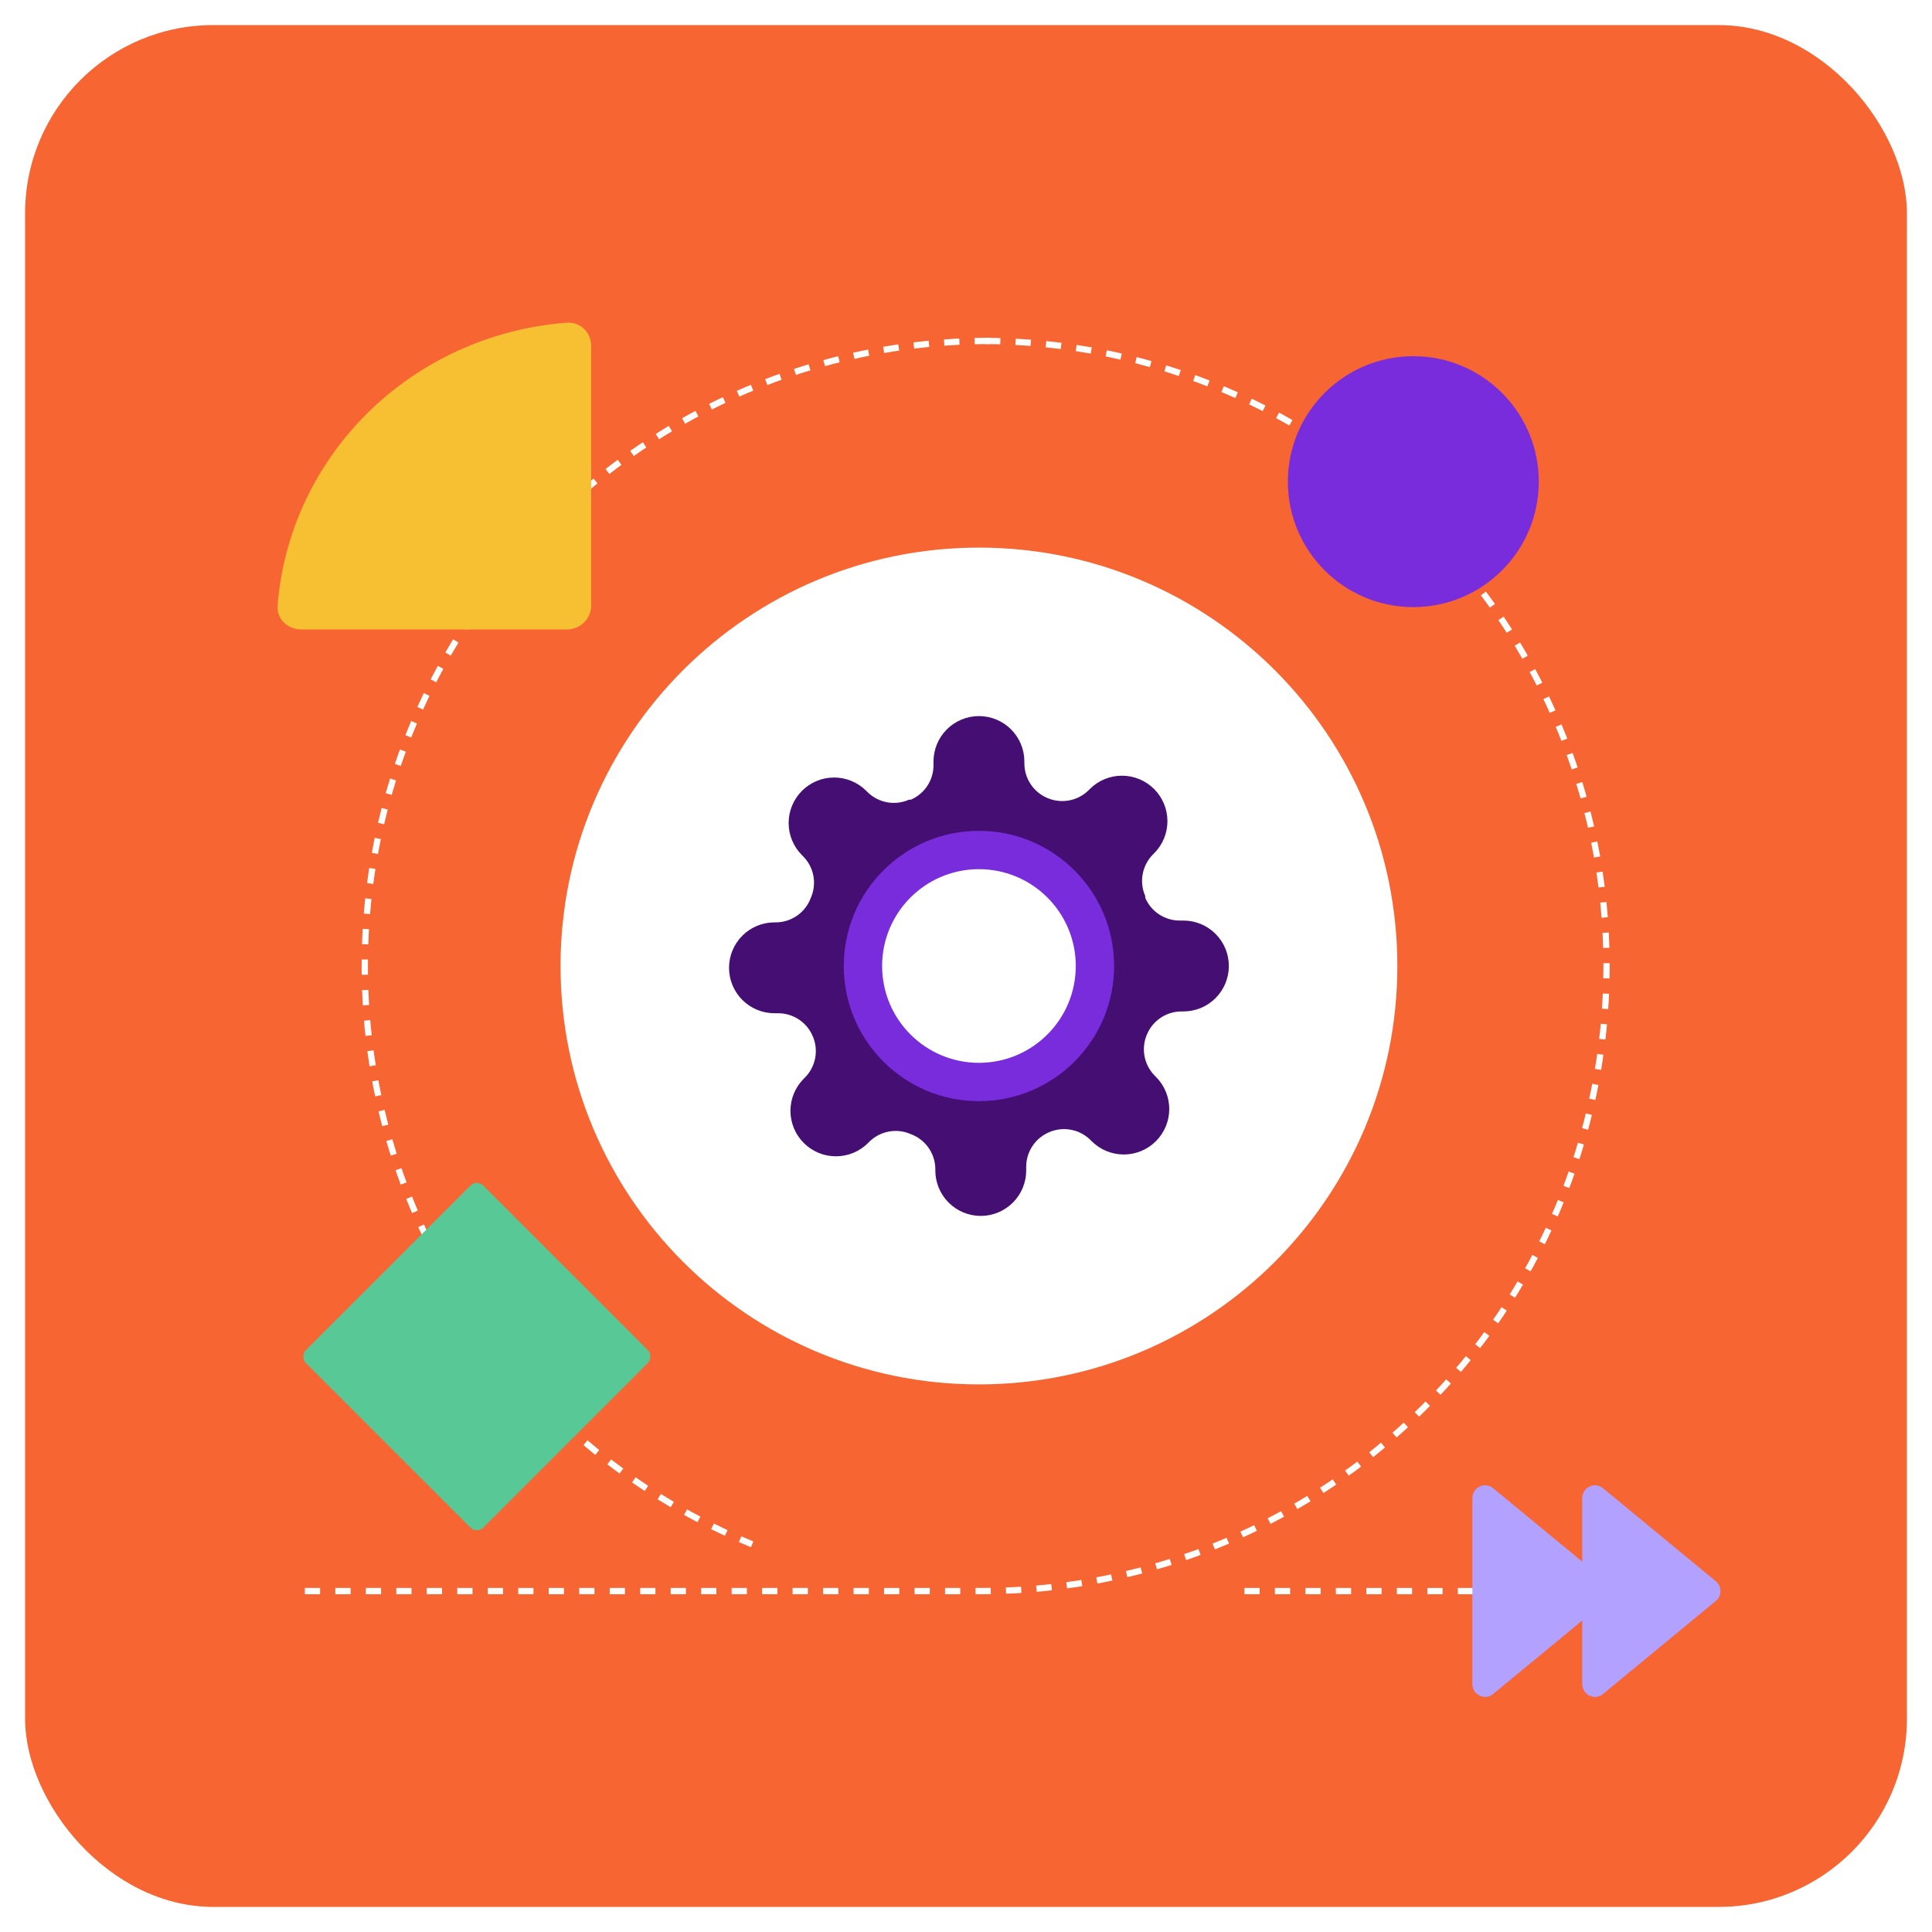 <svg width="308" height="308" viewBox="0 0 308 308" fill="none" xmlns="http://www.w3.org/2000/svg">
<g filter="url(#filter0_d_968_444)">
<rect x="4" width="300" height="300" rx="30" fill="#F76532"/>
<path d="M89.362 150C89.362 186.838 119.226 216.701 156.064 216.701C192.902 216.701 222.765 186.838 222.765 150C222.765 113.162 192.902 83.299 156.064 83.299C119.226 83.299 89.362 113.162 89.362 150Z" fill="white"/>
<path d="M198.386 249.653H271.125" stroke="white" stroke-dasharray="2.43 2.43"/>
<path d="M48.597 249.653L156.463 249.653C211.501 249.653 256.117 205.037 256.117 150C256.117 94.963 211.501 50.346 156.463 50.346" stroke="white" stroke-dasharray="2.43 2.43"/>
<path d="M157.803 50.346C102.765 50.346 58.149 94.962 58.149 150C58.149 191.621 83.664 227.282 119.907 242.195" stroke="white" stroke-dasharray="2.43 2.43"/>
<path d="M182.865 160.866C182.383 161.958 182.24 163.17 182.453 164.345C182.666 165.52 183.226 166.604 184.061 167.457L184.278 167.675C184.952 168.348 185.486 169.146 185.85 170.026C186.215 170.905 186.402 171.848 186.402 172.8C186.402 173.752 186.215 174.694 185.85 175.574C185.486 176.453 184.952 177.252 184.278 177.925C183.605 178.598 182.806 179.132 181.927 179.497C181.048 179.862 180.105 180.049 179.153 180.049C178.201 180.049 177.259 179.862 176.379 179.497C175.5 179.132 174.701 178.598 174.028 177.925L173.811 177.707C172.957 176.872 171.873 176.312 170.698 176.099C169.523 175.886 168.311 176.03 167.219 176.512C166.148 176.971 165.234 177.734 164.591 178.705C163.947 179.677 163.602 180.816 163.597 181.981V182.597C163.597 184.518 162.834 186.361 161.475 187.719C160.117 189.077 158.275 189.841 156.353 189.841C154.432 189.841 152.59 189.077 151.231 187.719C149.873 186.361 149.11 184.518 149.11 182.597V182.271C149.082 181.072 148.693 179.909 147.996 178.934C147.298 177.959 146.323 177.216 145.198 176.802C144.106 176.32 142.894 176.176 141.719 176.389C140.544 176.602 139.46 177.162 138.606 177.997L138.389 178.214C137.716 178.888 136.917 179.422 136.038 179.787C135.158 180.151 134.216 180.339 133.264 180.339C132.312 180.339 131.369 180.151 130.49 179.787C129.611 179.422 128.812 178.888 128.139 178.214C127.465 177.542 126.931 176.743 126.567 175.863C126.202 174.984 126.014 174.041 126.014 173.09C126.014 172.138 126.202 171.195 126.567 170.316C126.931 169.436 127.465 168.637 128.139 167.965L128.356 167.747C129.191 166.894 129.751 165.809 129.964 164.635C130.177 163.46 130.034 162.248 129.551 161.155C129.092 160.084 128.33 159.171 127.358 158.527C126.386 157.883 125.248 157.538 124.082 157.533H123.467C121.545 157.533 119.703 156.77 118.345 155.412C116.986 154.053 116.223 152.211 116.223 150.29C116.223 148.369 116.986 146.526 118.345 145.168C119.703 143.809 121.545 143.046 123.467 143.046H123.793C124.991 143.018 126.154 142.63 127.129 141.932C128.105 141.235 128.848 140.26 129.262 139.134C129.744 138.042 129.888 136.83 129.675 135.655C129.462 134.48 128.901 133.396 128.066 132.543L127.849 132.325C127.176 131.652 126.641 130.854 126.277 129.974C125.912 129.095 125.725 128.152 125.725 127.2C125.725 126.248 125.912 125.306 126.277 124.426C126.641 123.547 127.176 122.748 127.849 122.075C128.522 121.402 129.321 120.868 130.2 120.503C131.08 120.138 132.022 119.951 132.974 119.951C133.926 119.951 134.869 120.138 135.748 120.503C136.627 120.868 137.426 121.402 138.099 122.075L138.316 122.293C139.17 123.128 140.254 123.688 141.429 123.901C142.604 124.114 143.816 123.97 144.908 123.488H145.198C146.269 123.029 147.183 122.266 147.826 121.295C148.47 120.323 148.815 119.184 148.82 118.019V117.403C148.82 115.482 149.583 113.639 150.941 112.281C152.3 110.922 154.142 110.159 156.064 110.159C157.985 110.159 159.827 110.922 161.186 112.281C162.544 113.639 163.307 115.482 163.307 117.403V117.729C163.312 118.895 163.657 120.033 164.301 121.005C164.944 121.977 165.858 122.739 166.929 123.198C168.022 123.68 169.233 123.824 170.408 123.611C171.583 123.398 172.667 122.838 173.521 122.003L173.738 121.786C174.411 121.112 175.21 120.578 176.089 120.213C176.969 119.849 177.911 119.661 178.863 119.661C179.815 119.661 180.758 119.849 181.637 120.213C182.517 120.578 183.315 121.112 183.988 121.786C184.662 122.458 185.196 123.257 185.561 124.137C185.925 125.016 186.113 125.959 186.113 126.911C186.113 127.862 185.925 128.805 185.561 129.684C185.196 130.564 184.662 131.363 183.988 132.035L183.771 132.253C182.936 133.106 182.376 134.191 182.163 135.365C181.95 136.54 182.094 137.752 182.576 138.845V139.134C183.035 140.206 183.797 141.119 184.769 141.763C185.741 142.406 186.879 142.752 188.045 142.756H188.66C190.582 142.756 192.424 143.519 193.783 144.878C195.141 146.236 195.904 148.079 195.904 150C195.904 151.921 195.141 153.764 193.783 155.122C192.424 156.481 190.582 157.244 188.66 157.244H188.335C187.169 157.248 186.03 157.594 185.059 158.237C184.087 158.881 183.325 159.794 182.865 160.866Z" fill="#450E72"/>
<path d="M156.063 171.548C167.964 171.548 177.612 161.9 177.612 149.999C177.612 138.098 167.964 128.451 156.063 128.451C144.162 128.451 134.515 138.098 134.515 149.999C134.515 161.9 144.162 171.548 156.063 171.548Z" fill="#792CDC"/>
<path d="M156.063 165.435C164.588 165.435 171.499 158.524 171.499 149.999C171.499 141.474 164.588 134.563 156.063 134.563C147.538 134.563 140.627 141.474 140.627 149.999C140.627 158.524 147.538 165.435 156.063 165.435Z" fill="white"/>
<path d="M47.975 96.34C45.835 96.34 44.081 94.646 44.248 92.558C44.651 87.415 45.888 82.35 47.913 77.566C50.43 71.619 54.13 66.211 58.777 61.659C63.433 57.107 68.957 53.496 75.043 51.032C79.927 49.055 85.1 47.84 90.361 47.446C92.492 47.283 94.237 48.995 94.237 51.083L94.237 92.566C94.237 94.654 92.501 96.348 90.361 96.348L47.975 96.348L47.975 96.34Z" fill="#F7C032"/>
<path d="M252.267 234.813C252.267 233.122 254.235 232.194 255.54 233.27L273.536 248.11C274.506 248.91 274.506 250.396 273.536 251.196L255.54 266.037C254.235 267.113 252.267 266.185 252.267 264.494V234.813Z" fill="#B2A1FF"/>
<path d="M252.267 234.813C252.267 233.122 254.235 232.194 255.54 233.27L273.536 248.11C274.506 248.91 274.506 250.396 273.536 251.196L255.54 266.037C254.235 267.113 252.267 266.185 252.267 264.494V234.813Z" fill="#B2A1FF"/>
<path d="M234.756 234.813C234.756 233.122 236.724 232.194 238.028 233.27L256.025 248.11C256.995 248.91 256.995 250.396 256.025 251.196L238.028 266.037C236.724 267.113 234.756 266.185 234.756 264.494V234.813Z" fill="#B2A1FF"/>
<path d="M234.756 234.813C234.756 233.122 236.724 232.194 238.028 233.27L256.025 248.11C256.995 248.91 256.995 250.396 256.025 251.196L238.028 266.037C236.724 267.113 234.756 266.185 234.756 264.494V234.813Z" fill="#B2A1FF"/>
<path d="M205.312 72.784C205.312 83.83 214.266 92.784 225.312 92.784C236.358 92.784 245.312 83.83 245.312 72.784C245.312 61.738 236.358 52.784 225.312 52.784C214.266 52.784 205.312 61.738 205.312 72.784Z" fill="#792CDC"/>
<rect x="76.019" y="183.98" width="40" height="40" rx="1.433" transform="rotate(45 76.019 183.98)" fill="#58C897"/>
</g>
<defs>
<filter id="filter0_d_968_444" x="0" y="0" width="308" height="308" filterUnits="userSpaceOnUse" color-interpolation-filters="sRGB">
<feFlood flood-opacity="0" result="BackgroundImageFix"/>
<feColorMatrix in="SourceAlpha" type="matrix" values="0 0 0 0 0 0 0 0 0 0 0 0 0 0 0 0 0 0 127 0" result="hardAlpha"/>
<feOffset dy="4"/>
<feGaussianBlur stdDeviation="2"/>
<feComposite in2="hardAlpha" operator="out"/>
<feColorMatrix type="matrix" values="0 0 0 0 0 0 0 0 0 0 0 0 0 0 0 0 0 0 0.25 0"/>
<feBlend mode="normal" in2="BackgroundImageFix" result="effect1_dropShadow_968_444"/>
<feBlend mode="normal" in="SourceGraphic" in2="effect1_dropShadow_968_444" result="shape"/>
</filter>
</defs>
</svg>
